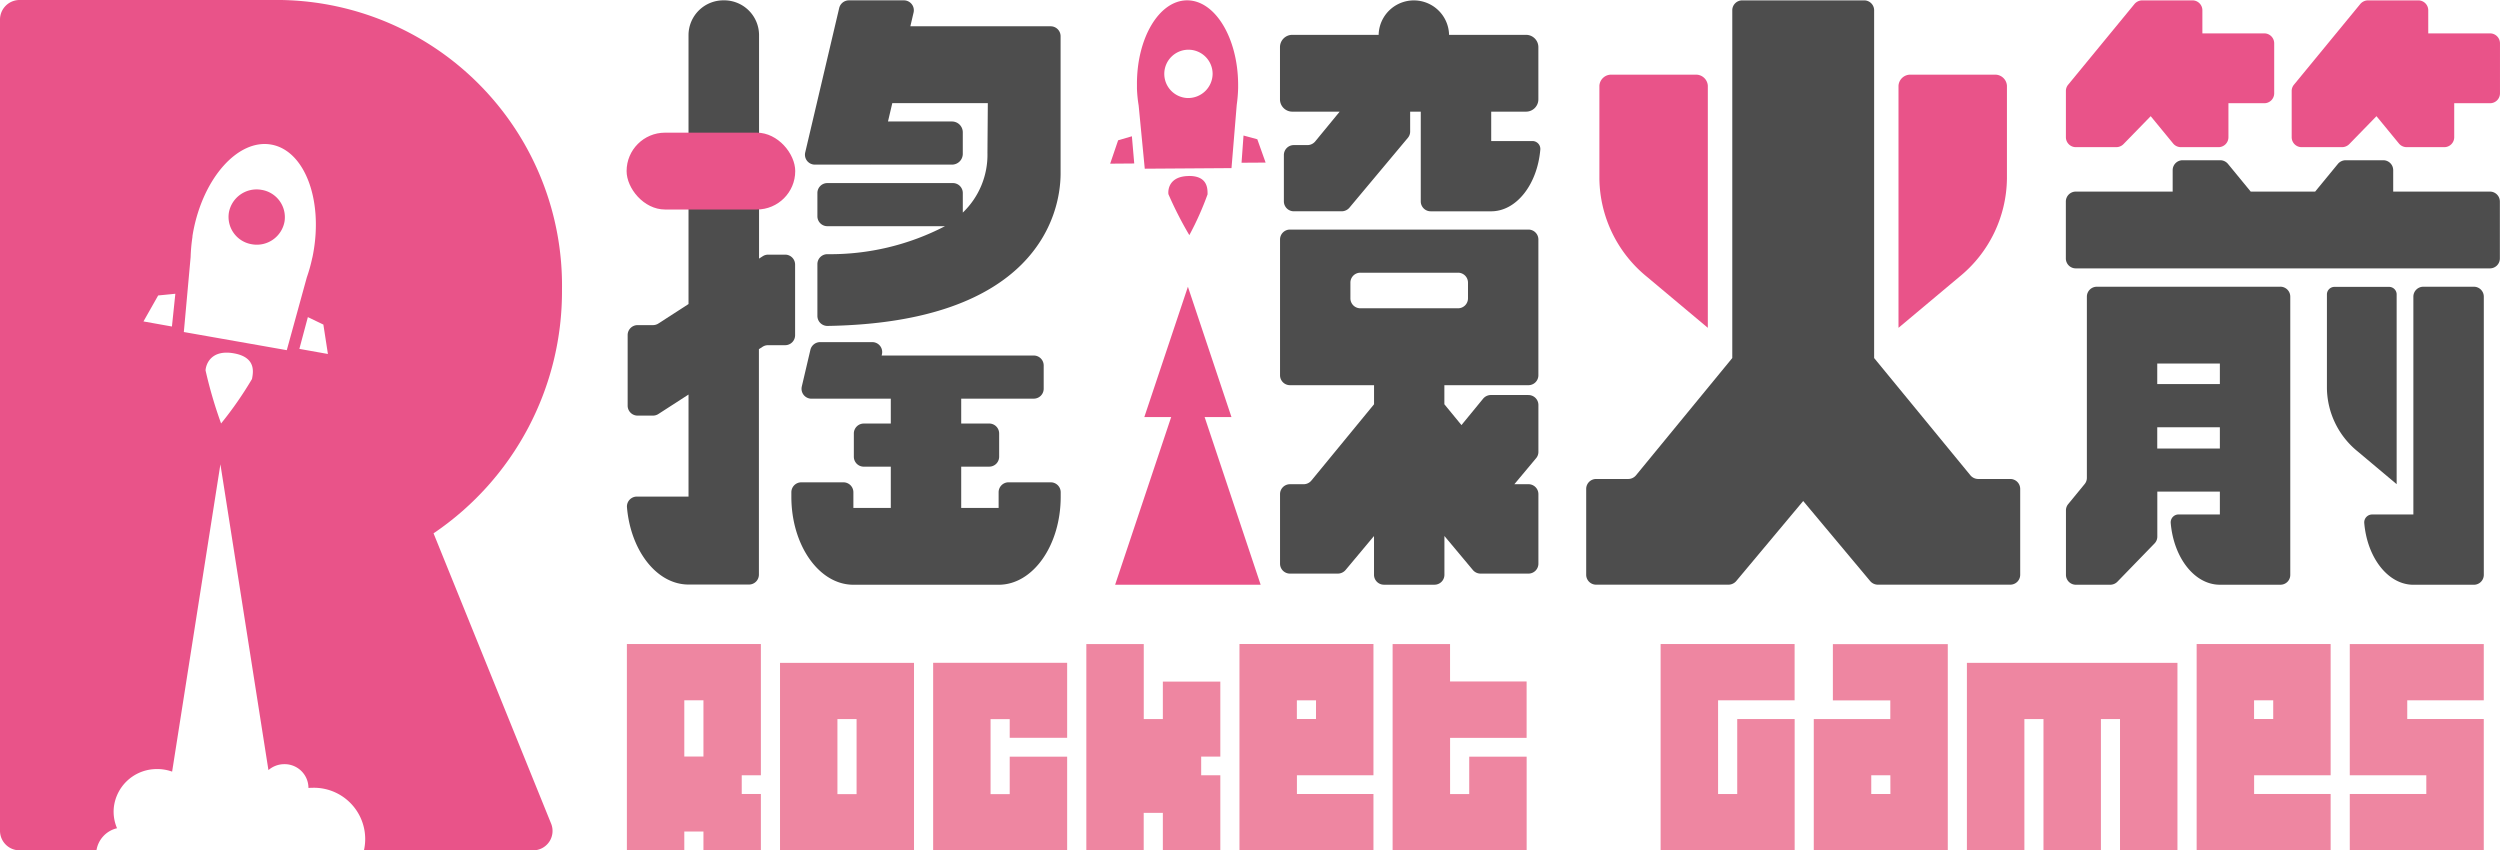 <svg id="Layer_1" xmlns="http://www.w3.org/2000/svg" width="147" height="50" viewBox="0 0 147 50">
  <g id="组_17" data-name="组 17">
    <path id="路径_42" data-name="路径 42" d="M25.49,31.361a17.164,17.164,0,0,0,7.555-14.318A16.789,16.789,0,0,0,16.522,0H1.163A1.152,1.152,0,0,0,0,1.139V48.859A1.152,1.152,0,0,0,1.163,50H5.672a1.588,1.588,0,0,1,1.21-1.3,2.461,2.461,0,0,1-.189-1.222,2.538,2.538,0,0,1,2.338-2.25,2.615,2.615,0,0,1,1.09.144L12.96,27.3l2.824,17.982a1.427,1.427,0,0,1,.936-.349,1.4,1.4,0,0,1,1.417,1.388v.011c.085-.007.172-.011.259-.011A3.016,3.016,0,0,1,21.4,50h9.929a1.142,1.142,0,0,0,1.081-1.561L25.493,31.361ZM10.116,19.2l-1.68-.3L9.3,17.373l1.01-.1-.2,1.925Zm4.7,3.088A21.625,21.625,0,0,1,13,24.9a26.154,26.154,0,0,1-.914-3.123c.027-.386.345-1.238,1.672-1S14.886,21.915,14.817,22.286Zm-4.007-2.761.4-4.415a9.887,9.887,0,0,1,.107-1.179l0-.048h0c.011-.074.025-.151.038-.227.586-3.191,2.643-5.5,4.593-5.157s3.056,3.211,2.469,6.4c-.013.076-.029.151-.045.227h0l-.013.046a9.338,9.338,0,0,1-.319,1.141L16.863,20.59l-6.053-1.067Zm6.793.989.5-1.87.912.439.267,1.729-1.68-.3Z" fill="#e95389"/>
    <path id="路径_43" data-name="路径 43" d="M62.209,51.057A1.655,1.655,0,0,0,60.3,52.386a1.628,1.628,0,0,0,1.357,1.873,1.655,1.655,0,0,0,1.912-1.329A1.628,1.628,0,0,0,62.209,51.057Z" transform="translate(-46.84 -39.895)" fill="#e95389"/>
  </g>
  <g id="组_19" data-name="组 19" transform="translate(36.844 0.02)">
    <path id="路径_44" data-name="路径 44" d="M174.713,15.043h-1.005a.59.59,0,0,0-.325.1l-.207.133V2.118A2.05,2.05,0,0,0,171.1.09h0a2.05,2.05,0,0,0-2.071,2.028v15.83l-1.763,1.139a.59.59,0,0,1-.325.1h-.9a.584.584,0,0,0-.591.578V23.93a.584.584,0,0,0,.591.578h.9a.59.59,0,0,0,.325-.1l1.763-1.139v6H166a.584.584,0,0,0-.591.624c.218,2.562,1.756,4.548,3.62,4.548h3.548a.584.584,0,0,0,.591-.578V20.6l.207-.133a.59.59,0,0,1,.325-.1h1.005a.584.584,0,0,0,.591-.578V15.621a.584.584,0,0,0-.591-.578Z" transform="translate(-165.388 -0.09)" fill="#4d4d4d"/>
    <g id="组_18" data-name="组 18" transform="translate(9.684)">
      <path id="路径_45" data-name="路径 45" d="M226.791,1.616h-8.246L218.736.8a.583.583,0,0,0-.577-.709h-3.221a.589.589,0,0,0-.577.45l-2,8.5a.583.583,0,0,0,.577.709h3.221a.558.558,0,0,0,.06,0c.018,0,.033,0,.051,0h4.714a.636.636,0,0,0,.644-.631V7.845a.636.636,0,0,0-.644-.631h-3.755l.254-1.08H223.1l-.022,2.916a4.706,4.706,0,0,1-1.449,3.52V11.413a.584.584,0,0,0-.591-.578H213.67a.584.584,0,0,0-.591.578v1.379a.584.584,0,0,0,.591.578h6.911a14.638,14.638,0,0,1-6.918,1.646.585.585,0,0,0-.584.578v3.06a.589.589,0,0,0,.6.581c12.107-.2,13.7-6.408,13.7-8.972V2.194a.584.584,0,0,0-.591-.578Z" transform="translate(-211.544 -0.09)" fill="#4d4d4d"/>
      <path id="路径_46" data-name="路径 46" d="M224.007,100.413h-2.465a.584.584,0,0,0-.591.578v.928h-2.2V99.492h1.64a.584.584,0,0,0,.591-.578V97.535a.584.584,0,0,0-.591-.578h-1.64V95.494h4.259a.584.584,0,0,0,.591-.578V93.536a.584.584,0,0,0-.591-.578h-8.937l.018-.079a.583.583,0,0,0-.577-.709h-3.053a.589.589,0,0,0-.577.45l-.508,2.167a.583.583,0,0,0,.577.709h4.658v1.462h-1.582a.584.584,0,0,0-.591.578v1.379a.584.584,0,0,0,.591.578h1.582v2.427h-2.2v-.928a.584.584,0,0,0-.591-.578h-2.465a.584.584,0,0,0-.591.578v.271c0,2.857,1.634,5.173,3.646,5.173h8.545c2.015,0,3.646-2.316,3.646-5.173v-.271a.584.584,0,0,0-.591-.578Z" transform="translate(-208.76 -72.073)" fill="#4d4d4d"/>
    </g>
    <rect id="矩形_8" data-name="矩形 8" width="9.916" height="4.518" rx="2.259" transform="translate(0 7.781)" fill="#e95389"/>
  </g>
  <g id="组_21" data-name="组 21" transform="translate(93.269 0.022)">
    <path id="路径_47" data-name="路径 47" d="M443.409,28.242h-1.877a.6.6,0,0,1-.461-.216l-5.661-6.895V.678A.584.584,0,0,0,434.819.1H427.66a.584.584,0,0,0-.591.578V21.131l-5.661,6.895a.591.591,0,0,1-.461.216h-1.877a.584.584,0,0,0-.591.578v5.059a.584.584,0,0,0,.591.578h7.774a.6.6,0,0,0,.457-.212l3.938-4.708,3.938,4.708a.592.592,0,0,0,.457.212h7.774a.584.584,0,0,0,.591-.578V28.82a.584.584,0,0,0-.591-.578Z" transform="translate(-418.48 -0.1)" fill="#4d4d4d"/>
    <g id="组_20" data-name="组 20" transform="translate(0.771 4.369)">
      <path id="路径_48" data-name="路径 48" d="M428.314,35l-3.57-2.992a7.552,7.552,0,0,1-2.8-5.777V20.768a.694.694,0,0,1,.731-.648h4.914a.694.694,0,0,1,.731.648V35Z" transform="translate(-421.94 -20.12)" fill="#e95389"/>
      <path id="路径_49" data-name="路径 49" d="M500.9,35l3.57-2.992a7.551,7.551,0,0,0,2.8-5.777V20.768a.694.694,0,0,0-.731-.648h-4.914a.694.694,0,0,0-.731.648V35Z" transform="translate(-483.302 -20.12)" fill="#e95389"/>
    </g>
  </g>
  <g id="组_24" data-name="组 24" transform="translate(121.478 0.022)">
    <g id="组_22" data-name="组 22" transform="translate(0)">
      <path id="路径_50" data-name="路径 50" d="M556.7,2.04h-3.628V.678A.584.584,0,0,0,552.485.1h-2.946a.6.6,0,0,0-.461.216l-3.9,4.745a.571.571,0,0,0-.131.362v2.73a.584.584,0,0,0,.591.578h2.367a.6.6,0,0,0,.428-.179l1.6-1.643,1.319,1.606a.591.591,0,0,0,.461.216h2.2a.584.584,0,0,0,.591-.578V6.148h2.1a.584.584,0,0,0,.591-.578V2.619a.584.584,0,0,0-.591-.578Z" transform="translate(-545.05 -0.1)" fill="#e95389"/>
      <path id="路径_51" data-name="路径 51" d="M616.274,2.04h-3.628V.678A.584.584,0,0,0,612.055.1h-2.946a.6.6,0,0,0-.461.216l-3.9,4.745a.571.571,0,0,0-.132.362v2.73a.584.584,0,0,0,.591.578h2.367a.6.6,0,0,0,.428-.179l1.6-1.643,1.319,1.606a.591.591,0,0,0,.461.216h2.2a.584.584,0,0,0,.591-.578V6.148h2.1a.584.584,0,0,0,.591-.578V2.619a.584.584,0,0,0-.591-.578Z" transform="translate(-591.343 -0.1)" fill="#e95389"/>
    </g>
    <g id="组_23" data-name="组 23" transform="translate(0 9.4)">
      <path id="路径_52" data-name="路径 52" d="M569.989,45.014H564.3V43.748a.584.584,0,0,0-.591-.578h-2.2a.6.6,0,0,0-.461.216l-1.337,1.628h-3.789l-1.337-1.628a.591.591,0,0,0-.461-.216h-2.2a.584.584,0,0,0-.591.578v1.266h-5.69a.584.584,0,0,0-.591.578v3.359a.584.584,0,0,0,.591.578h24.338a.584.584,0,0,0,.591-.578V45.593A.584.584,0,0,0,569.989,45.014Z" transform="translate(-545.058 -43.17)" fill="#4d4d4d"/>
      <path id="路径_53" data-name="路径 53" d="M557.649,77.242H546.871a.584.584,0,0,0-.591.578V88.484a.571.571,0,0,1-.132.362l-.967,1.179a.571.571,0,0,0-.131.362v3.8a.584.584,0,0,0,.591.578h2.008a.593.593,0,0,0,.428-.181l2.182-2.248a.571.571,0,0,0,.163-.4V89.29H554.1v1.342H551.68a.464.464,0,0,0-.47.5c.174,2.045,1.4,3.632,2.891,3.632h3.557a.576.576,0,0,0,.582-.57V81.177h0V77.818a.584.584,0,0,0-.591-.578ZM554.1,86.754h-3.682V85.505H554.1v1.246Zm0-3.787h-3.682V81.758H554.1Z" transform="translate(-545.05 -69.804)" fill="#4d4d4d"/>
      <path id="路径_54" data-name="路径 54" d="M618,77.709a.446.446,0,0,0-.47-.419H614.37a.446.446,0,0,0-.47.419v5.535a4.864,4.864,0,0,0,1.805,3.719L618,88.89Z" transform="translate(-598.555 -69.843)" fill="#4d4d4d"/>
      <path id="路径_55" data-name="路径 55" d="M630.18,77.25h-2.958a.584.584,0,0,0-.591.578V90.642h-2.418a.464.464,0,0,0-.47.5c.174,2.045,1.4,3.632,2.891,3.632h3.548a.584.584,0,0,0,.591-.578V77.828a.584.584,0,0,0-.591-.578Z" transform="translate(-606.203 -69.812)" fill="#4d4d4d"/>
    </g>
  </g>
  <g id="组_27" data-name="组 27" transform="translate(65.278 0.02)">
    <g id="组_25" data-name="组 25">
      <path id="路径_56" data-name="路径 56" d="M305.9,5.012c-.02-2.728-1.366-4.933-3.009-4.922s-2.96,2.233-2.94,4.961c0,.065,0,.129,0,.194h0l0,.039a7.858,7.858,0,0,0,.1.991l.359,3.715,5.1-.035.308-3.719a8.369,8.369,0,0,0,.082-.993V5.2h0V5.009Zm-2.953.823A1.421,1.421,0,1,1,304.4,4.413,1.436,1.436,0,0,1,302.945,5.834Z" transform="translate(-298.376 -0.09)" fill="#e95389"/>
      <path id="路径_57" data-name="路径 57" d="M293.358,36.954l-.468,1.375,1.415-.011-.138-1.6Z" transform="translate(-292.89 -28.725)" fill="#e95389"/>
      <path id="路径_58" data-name="路径 58" d="M328.477,36.73l-.811-.22-.116,1.6,1.415-.009Z" transform="translate(-319.825 -28.561)" fill="#e95389"/>
      <path id="路径_59" data-name="路径 59" d="M309.446,47.412c-1.119.007-1.244.749-1.206,1.067a21.819,21.819,0,0,0,1.23,2.41,17.694,17.694,0,0,0,1.072-2.4c0-.312.022-1.087-1.1-1.08Z" transform="translate(-304.815 -37.082)" fill="#e95389"/>
    </g>
    <g id="组_26" data-name="组 26" transform="translate(9.985 0.002)">
      <path id="路径_60" data-name="路径 60" d="M338.423,6.643H341.2l-1.438,1.75a.591.591,0,0,1-.461.216h-.791a.584.584,0,0,0-.591.578v2.737a.584.584,0,0,0,.591.578h2.806a.6.6,0,0,0,.457-.212l3.437-4.108a.568.568,0,0,0,.134-.367V6.643h.624v5.282a.584.584,0,0,0,.591.578h3.548c1.489,0,2.717-1.587,2.891-3.632a.466.466,0,0,0-.47-.5h-2.418V6.643h2.042a.724.724,0,0,0,.731-.716V2.843a.724.724,0,0,0-.731-.716h-4.52a2.071,2.071,0,0,0-4.141,0h-5.07a.724.724,0,0,0-.731.716V5.927a.724.724,0,0,0,.731.716Z" transform="translate(-337.69 -0.1)" fill="#4d4d4d"/>
      <path id="路径_61" data-name="路径 61" d="M352.311,71.578h-2.2a.6.6,0,0,0-.461.216l-1.273,1.552-1.005-1.224V71h4.937a.584.584,0,0,0,.591-.578V64.388h0v-1.96a.584.584,0,0,0-.591-.578H338.3a.584.584,0,0,0-.591.578v7.992A.584.584,0,0,0,338.3,71h4.937v1.122l-3.684,4.485a.591.591,0,0,1-.461.216H338.3a.584.584,0,0,0-.591.578v4.1a.584.584,0,0,0,.591.578h2.806a.6.6,0,0,0,.457-.212l1.672-2v2.287a.584.584,0,0,0,.591.578h2.958a.584.584,0,0,0,.591-.578V79.867l1.672,2a.592.592,0,0,0,.457.212h2.806a.584.584,0,0,0,.591-.578V77.4a.584.584,0,0,0-.591-.578h-.822l1.279-1.53a.568.568,0,0,0,.134-.367V72.158a.584.584,0,0,0-.591-.578ZM341.847,65.9v-.936a.584.584,0,0,1,.591-.578h5.732a.584.584,0,0,1,.591.578V65.9a.584.584,0,0,1-.591.578h-5.732A.584.584,0,0,1,341.847,65.9Z" transform="translate(-337.706 -48.373)" fill="#4d4d4d"/>
    </g>
    <path id="路径_62" data-name="路径 62" d="M298.479,98.88l-4.279,12.8h8.556Z" transform="translate(-293.908 -77.319)" fill="#e95389"/>
    <path id="路径_63" data-name="路径 63" d="M304.463,77.25,301.9,84.913h5.124Z" transform="translate(-299.892 -60.409)" fill="#e95389"/>
  </g>
  <g id="组_28" data-name="组 28" transform="translate(36.861 37.869)">
    <path id="路径_64" data-name="路径 64" d="M173.269,173.512v7.715h-1.126v1.1h1.126v3.307h-3.377v-1.1h-1.126v1.1H165.39V173.51h7.879Zm-3.377,6.613v-3.307h-1.126v3.307Z" transform="translate(-165.39 -173.51)" fill="#ee86a1"/>
    <path id="路径_65" data-name="路径 65" d="M213.669,178.58V189.6H205.79V178.58Zm-3.377,3.307h-1.126V186.3h1.126Z" transform="translate(-196.786 -177.473)" fill="#ee86a1"/>
    <path id="路径_66" data-name="路径 66" d="M254.069,178.572v4.409h-3.377v-1.1h-1.126v4.409h1.126v-2.2h3.377v5.511H246.19V178.57h7.879Z" transform="translate(-228.182 -177.466)" fill="#ee86a1"/>
    <path id="路径_67" data-name="路径 67" d="M294.479,175.727v4.409h-1.126v1.1h1.126v4.409H291.1v-2.2h-1.126v2.2H286.6V173.52h3.377v4.409H291.1v-2.2h3.377Z" transform="translate(-259.585 -173.518)" fill="#ee86a1"/>
    <path id="路径_68" data-name="路径 68" d="M334.879,173.512v7.715h-4.5v1.1h4.5v3.307H327V173.51h7.879Zm-3.377,3.307h-1.126v1.1H331.5Z" transform="translate(-290.981 -173.51)" fill="#ee86a1"/>
    <path id="路径_69" data-name="路径 69" d="M375.289,175.727v3.307h-4.5v3.307h1.125v-2.2h3.377v5.511H367.41V173.52h3.377v2.2h4.5Z" transform="translate(-322.385 -173.518)" fill="#ee86a1"/>
    <path id="路径_70" data-name="路径 70" d="M445.989,173.512v3.307h-4.5v5.511h1.126v-4.409h3.377v7.715H438.11V173.51h7.879Z" transform="translate(-377.327 -173.51)" fill="#ee86a1"/>
    <path id="路径_71" data-name="路径 71" d="M486.4,173.52v12.126H478.52v-7.715h4.5v-1.1h-3.377v-3.307H486.4Zm-3.377,7.715H481.9v1.1h1.126Z" transform="translate(-408.731 -173.518)" fill="#ee86a1"/>
    <path id="路径_72" data-name="路径 72" d="M531.3,178.58V189.6h-3.377v-7.715H526.8V189.6h-3.377v-7.715H522.3V189.6H518.92V178.58H531.3Z" transform="translate(-440.127 -177.473)" fill="#ee86a1"/>
    <path id="路径_73" data-name="路径 73" d="M587.409,173.512v7.715h-4.5v1.1h4.5v3.307H579.53V173.51h7.879Zm-3.377,3.307h-1.126v1.1h1.126Z" transform="translate(-487.228 -173.51)" fill="#ee86a1"/>
    <path id="路径_74" data-name="路径 74" d="M627.809,173.52v3.307h-4.5v1.1h4.5v7.715H619.93v-3.307h4.5v-1.1h-4.5V173.52Z" transform="translate(-518.624 -173.518)" fill="#ee86a1"/>
  </g>
</svg>
